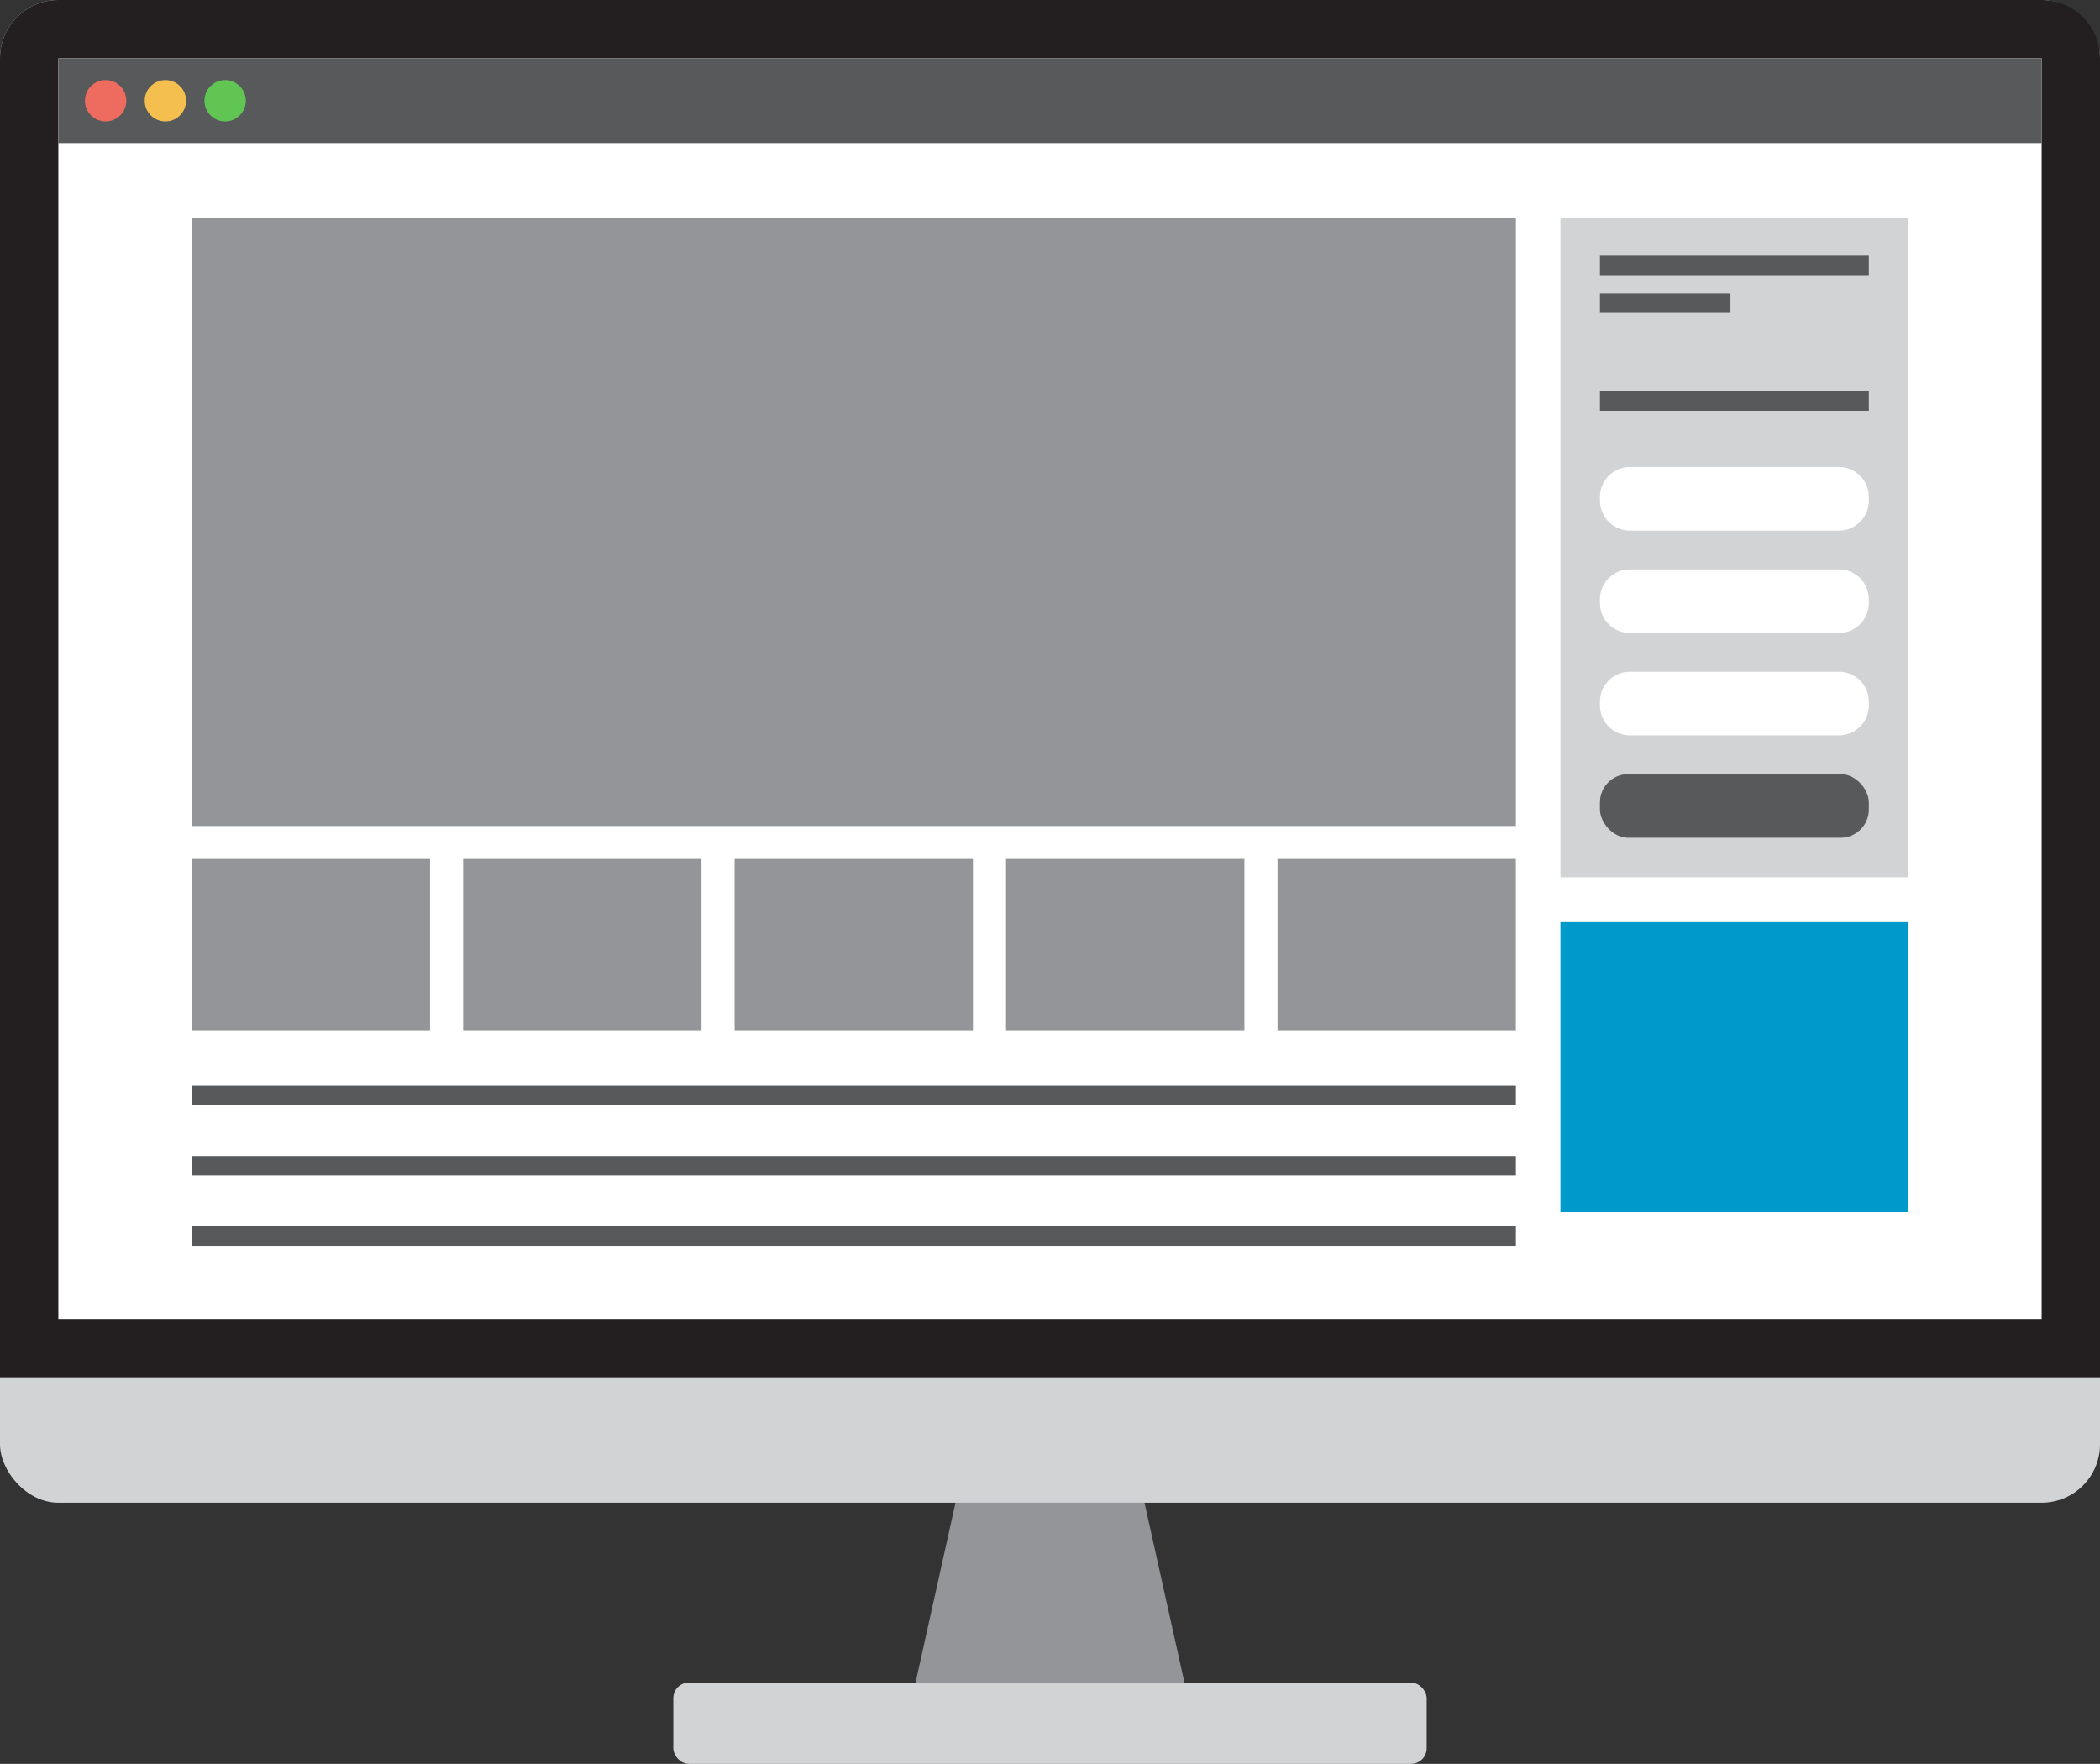 <?xml version="1.0" encoding="UTF-8"?> <svg xmlns="http://www.w3.org/2000/svg" id="BDP_300x250" data-name="BDP 300x250" viewBox="0 0 539.9 453.49"><rect x="0" y="0" width="539.9" height="453.49" fill="#333333" stroke="none"/><defs><style> .cls-1 { fill: #58595b; } .cls-2 { fill: #58595b; } .cls-3 { fill: #d1d3d4; } .cls-4 { fill: #d1d3d4; } .cls-5 { fill: #231f20; } .cls-6 { fill: #ed6b5f; } .cls-7 { fill: #61c554; } .cls-8 { fill: #09c; } .cls-9 { fill: #fff; } .cls-10 { fill: #f4bf4f; } .cls-11 { fill: #939598; } </style></defs><g><rect class="cls-3" x="173.1" y="432.59" width="193.69" height="20.89" rx="4" ry="4"></rect><polygon class="cls-11" points="304.52 432.59 235.38 432.59 245.67 386.29 294.23 386.29 304.52 432.59"></polygon><rect class="cls-4" width="539.9" height="386.34" rx="15" ry="15"></rect><path class="cls-5" d="M15,0h509.9c8.28,0,15,6.72,15,15v339.1H0V15C0,6.72,6.72,0,15,0Z"></path><rect class="cls-9" x="107.9" y="-77.9" width="324.1" height="509.9" transform="translate(447 -92.9) rotate(90)"></rect><g><rect class="cls-1" x="15" y="15" width="509.9" height="21.79"></rect><circle class="cls-6" cx="27.16" cy="25.9" r="5.32"></circle><circle class="cls-7" cx="57.88" cy="25.9" r="5.32"></circle><circle class="cls-10" cx="42.52" cy="25.9" r="5.32"></circle></g></g><path class="cls-11" d="M389.72,56.14H49.28v156.23h340.45V56.14ZM110.56,220.84h-61.28v44.05h61.28v-44.05ZM389.72,220.84h-61.28v44.05h61.28v-44.05ZM180.35,220.84h-61.28v44.05h61.28v-44.05ZM250.14,220.84h-61.28v44.05h61.28v-44.05ZM319.93,220.84h-61.28v44.05h61.28v-44.05Z"></path><g><rect class="cls-4" x="401.18" y="56.14" width="89.44" height="169.41"></rect><path class="cls-9" d="M472.76,136.43h-53.71c-4.26,0-7.71-3.45-7.71-7.71v-.96c0-4.26,3.45-7.71,7.71-7.71h53.71c4.26,0,7.71,3.45,7.71,7.71v.96c0,4.26-3.45,7.71-7.71,7.71Z"></path><path class="cls-9" d="M472.76,162.75h-53.71c-4.26,0-7.71-3.45-7.71-7.71v-.96c0-4.26,3.45-7.71,7.71-7.71h53.71c4.26,0,7.71,3.45,7.71,7.71v.96c0,4.26-3.45,7.71-7.71,7.71Z"></path><path class="cls-9" d="M472.76,189.07h-53.71c-4.26,0-7.71-3.45-7.71-7.71v-.96c0-4.26,3.45-7.71,7.71-7.71h53.71c4.26,0,7.71,3.45,7.71,7.71v.96c0,4.26-3.45,7.71-7.71,7.71Z"></path><rect class="cls-2" x="411.34" y="199.02" width="69.13" height="16.38" rx="7.27" ry="7.27"></rect></g><rect class="cls-1" x="49.28" y="279.14" width="340.45" height="5"></rect><rect class="cls-1" x="49.28" y="297.21" width="340.45" height="5"></rect><rect class="cls-1" x="49.28" y="315.28" width="340.45" height="5"></rect><rect class="cls-1" x="411.34" y="65.73" width="69.13" height="5"></rect><rect class="cls-1" x="411.34" y="100.6" width="69.13" height="5"></rect><rect class="cls-1" x="411.34" y="75.46" width="33.55" height="5"></rect><rect class="cls-8" x="401.18" y="237.09" width="89.44" height="74.54"></rect></svg> 